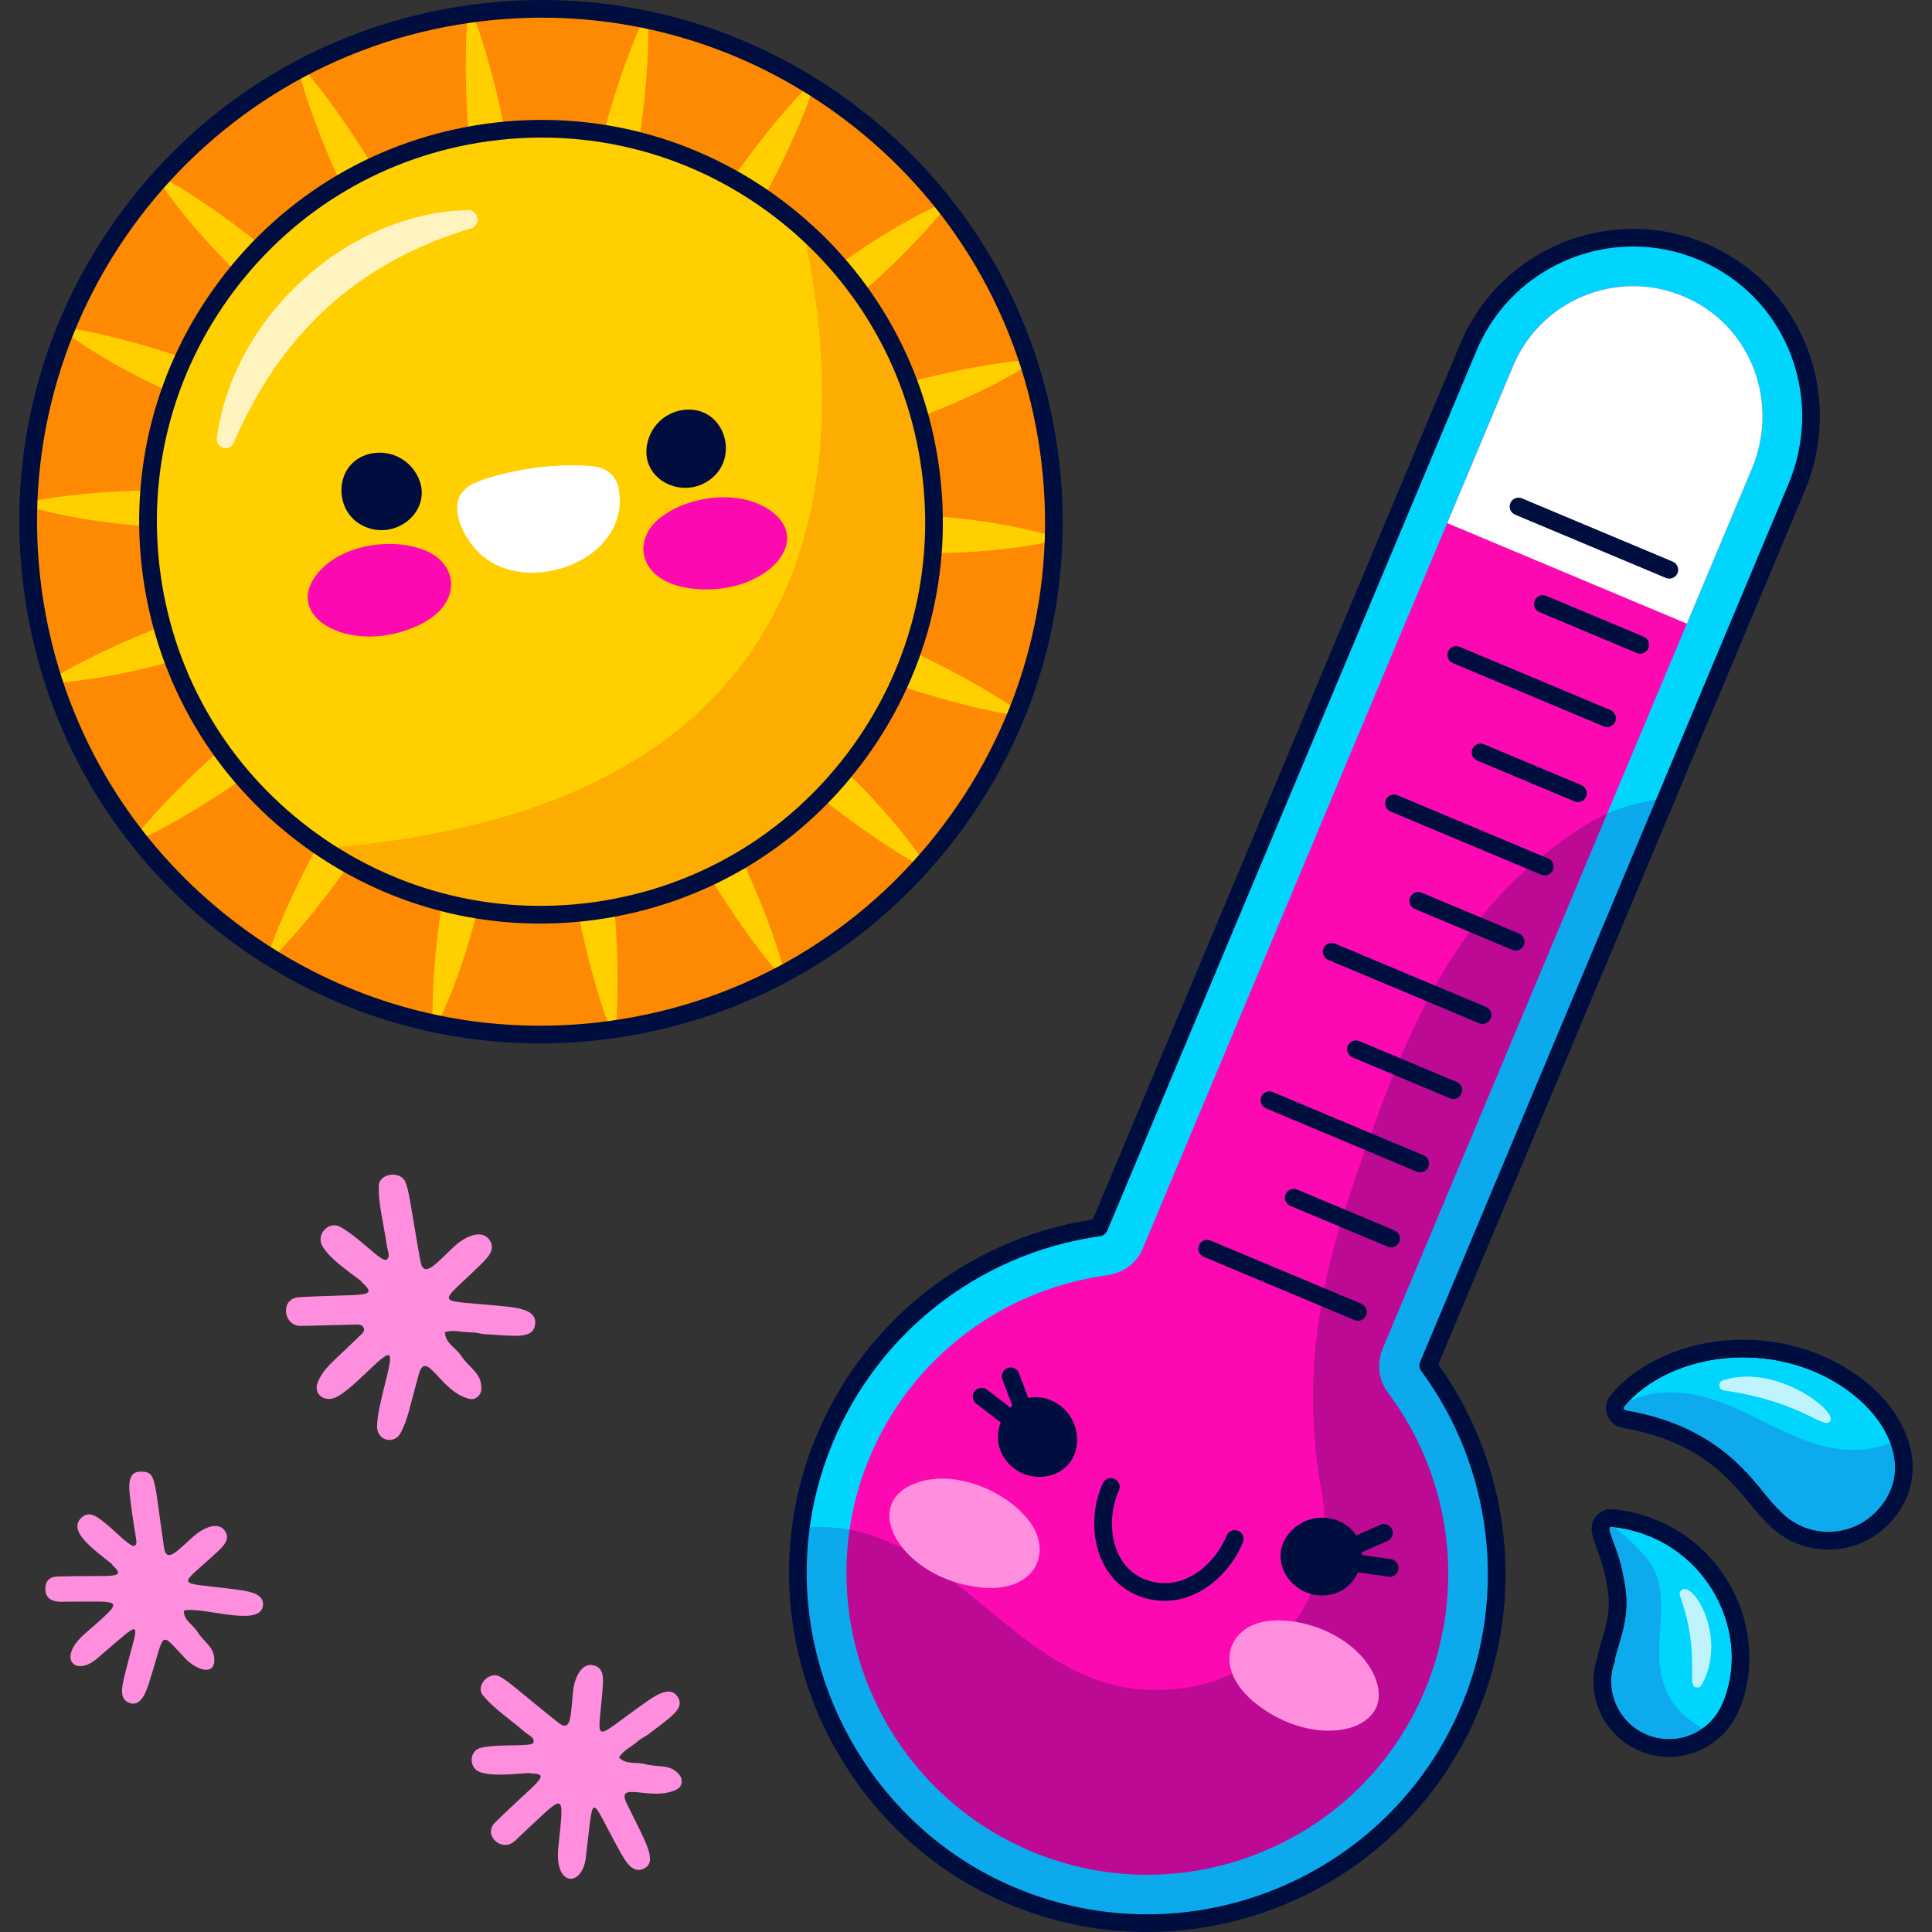 <?xml version="1.0" encoding="UTF-8"?>
<!-- Generator: Adobe Illustrator 25.2.3, SVG Export Plug-In . SVG Version: 6.00 Build 0)  -->
<svg xmlns="http://www.w3.org/2000/svg" xmlns:xlink="http://www.w3.org/1999/xlink" version="1.1" id="Capa_1" x="0px" y="0px" viewBox="0 0 512 512" style="enable-background:new 0 0 512 512;" xml:space="preserve" width="512" height="512">
<rect x="0" y="0" width="512" height="512" fill="#333333" stroke="none"/>
<g>
	<g>
		<g>
			<g>
				
					<ellipse transform="matrix(0.707 -0.707 0.707 0.707 -55.769 141.874)" style="fill:#FD8A02;" cx="143.372" cy="138.256" rx="135.89" ry="135.89"/>
				<path style="fill:#FFCF00;" d="M194.651,136.759c-0.981,0.018-26.07,0.34-46.859,0.994c24.23-6.278,43.255-11.736,61.667-16.909      c9.396-2.704,39.267-9.144,63.764-24.559l-0.307-0.936c-12.549,0.913-33.668,5.422-49.997,11.798      c-27.744,10.945-37.32,13.807-75.609,29.138c11.72-8.068,70.917-49.77,79.581-57.318c7.999-6.977,17.63-16.268,24.077-24.581      l-0.609-0.774c-26.713,11.995-48.91,33.666-55.768,39.483c-1.562,1.34-23.643,19.952-48.289,42.021      c25.435-35.732,27.667-40.383,46.175-66.668c10.382-14.854,19.549-34.305,23.24-45.813l-0.838-0.519      c-7.587,7.378-15.767,18.033-21.744,26.666c-8.287,11.985-44.383,78.566-48.113,85.539c3.454-12.518,22.074-82.336,24.08-95.143      c1.633-10.462,3.035-23.775,2.624-34.308l-0.964-0.202c-4.603,9.529-8.643,22.343-11.303,32.499      c-3.613,13.824-14.778,88.703-15.916,96.658c-0.969-12.919-6.968-84.753-9.402-97.507c-1.994-10.425-5.168-23.425-9.099-33.184      l-0.976,0.136c-1.333,12.526-0.647,34.109,2.722,51.298c6.17,30.914,6.77,38.291,15.231,79.581      c-5.353-11.852-35.605-77.35-42.257-88.5c-5.384-9.014-12.832-20.195-19.909-28.065l-0.87,0.462      c2.54,10.232,7.593,22.623,12.077,32.219c6.006,12.835,45.218,77.498,49.631,84.67c-30.591-31.329-34.951-34.538-57.397-57.291      c-12.38-12.464-29.976-25.172-40.952-31.014l-0.659,0.731c16.743,24.869,42.815,43.598,48.38,48.254      c2.133,1.766,22.842,19.227,49.618,40.437c-33.45-16.077-48.506-22.291-73.548-34.169c-16.21-7.619-36.95-13.414-49.093-15.123      l-0.37,0.913c27.498,20.001,59.23,26.887,78.04,34.557c1.055,0.366,24.458,8.627,44.327,15.225      c-14.205-1.404-86.278-7.741-97.779-7.567c-10.502,0.166-23.905,1.037-34.256,3.24l-0.035,0.984      c28.09,8.06,60.457,5.842,68.082,5.826c1.92-0.015,30.769,0.017,63.934-0.938c-40.751,10.442-49.241,13.545-78.223,21.13      c-17.486,4.638-37.048,13.577-47.317,20l0.306,0.937c29.85-2.091,58.65-15.15,65.963-17.83      c2.014-0.752,28.979-10.542,59.751-22.766c-33.794,23.13-44.092,31.285-66.266,46.63      c-14.863,10.358-30.178,25.458-37.612,34.988l0.607,0.777c9.666-4.309,21.021-11.492,29.607-17.533      c9.328-6.574,61.537-51.996,74.669-63.69c-12.453,17.394-26.656,38.028-26.94,38.435      c-21.939,31.923-26.638,37.188-36.285,57.798c-2.4,5.206-4.687,10.481-6.492,16.058l0.836,0.521      c8.804-8.513,22.174-25.408,30.802-41.111c13.43-24.645,19.345-33.731,39.357-70.906      c-10.028,35.963-13.439,51.608-20.762,78.396c-4.684,17.37-6.734,38.797-6.291,50.983l0.963,0.204      c12.786-26.279,16.181-58.543,17.481-66.057c0.241-1.48,5.265-29.903,10.103-63.138c3.33,42.858,4.679,48.757,7.322,80.696      c0.489,5.675,1.269,11.308,2.351,16.898c2.019,10.398,5.224,23.392,9.189,33.159l0.976-0.139      c1.262-12.18,0.639-33.685-2.861-51.29c-6.168-30.488-7.032-39.043-15.445-79.541c5.344,11.75,35.747,77.145,42.495,88.386      c5.454,9.074,12.914,20.191,19.984,28.01l0.869-0.464c-2.576-10.263-7.693-22.687-12.163-32.187      c-6.079-12.896-45.573-77.613-49.858-84.536c14.953,15.235,32.861,32.816,33.214,33.167      c21.875,20.182,26.193,28.563,50.674,45.709c4.714,3.262,9.516,6.425,14.698,9.164l0.658-0.733      c-16.395-24.209-42.669-43.264-48.51-48.123c-2.411-1.965-21.89-18.377-49.726-40.304c10.086,4.814,75.787,35.665,89.454,40.369      c5.385,1.85,10.839,3.53,16.372,5.012c5.545,1.452,11.14,2.779,16.946,3.579l0.367-0.914      c-8.527-6.166-20.387-12.377-30.017-16.819c-12.864-5.925-84.49-30.002-92.484-32.632c19.622,1.887,46.55,3.995,46.697,4.007      c22.427,0.791,52.669,7.01,85.35-0.036l0.032-0.984C246.881,132.93,218.066,137.445,194.651,136.759z"/>
			</g>
			<path style="fill:#000E3F;" d="M143.084,276.516c-29.866,0-58.785-9.642-83.032-27.959     C30.588,226.3,11.557,193.904,6.461,157.333c-5.096-36.569,4.353-72.934,26.611-102.396     C55.327,25.473,87.724,6.442,124.295,1.344C160.851-3.74,197.231,5.7,226.693,27.955c29.462,22.258,48.495,54.654,53.591,91.225     c5.096,36.571-4.356,72.937-26.611,102.398c-22.257,29.461-54.653,48.495-91.225,53.59     C155.976,276.069,149.507,276.516,143.084,276.516z M143.651,4.685c-6.21,0-12.455,0.43-18.71,1.302     C52.007,16.151,0.938,83.755,11.105,156.687c4.923,35.33,23.308,66.628,51.773,88.13c28.462,21.5,63.592,30.636,98.925,25.708     c35.331-4.923,66.628-23.308,88.13-51.772c21.502-28.462,30.631-63.597,25.708-98.927c-4.923-35.33-23.308-66.628-51.773-88.13     C200.446,14.002,172.5,4.685,143.651,4.685z"/>
		</g>
		<g>
			<g>
				<path style="fill:#FFCF00;" d="M246.505,123.898c7.937,56.962-31.804,109.571-88.766,117.508      c-26.341,3.67-51.76-2.861-72.241-16.574c-23.816-15.934-40.986-41.573-45.253-72.194      c-7.937-56.962,31.804-109.57,88.752-117.506c31.568-4.398,61.794,5.839,83.834,25.544      C230.554,76.52,242.964,98.49,246.505,123.898z"/>
				<path style="opacity:0.75;fill:#FFFFFF;" d="M57.456,116.124c4.335-32.576,34.928-59.78,66.591-60.463      c1.376-0.03,2.516,1.061,2.545,2.437c0.043,1.955-1.933,2.541-1.803,2.449c-29.952,8.984-50.353,27.776-62.845,56.785      l-0.012,0.028c-0.512,1.189-1.891,1.737-3.08,1.226C57.867,118.162,57.322,117.138,57.456,116.124z"/>
				<path style="opacity:0.5;fill:#FD8A02;" d="M246.505,123.898c7.937,56.962-31.804,109.571-88.766,117.508      c-26.341,3.67-51.76-2.861-72.241-16.574C221.37,214.239,226.439,123.767,212.831,60.676      C230.554,76.52,242.964,98.49,246.505,123.898z"/>
				<g>
					<path style="fill:#FC09B2;" d="M83.322,153.072c5.801-8.587,20.124-10.941,29.314-7.214c9.098,3.69,10.093,14.574-2.221,20.086       C93.548,173.494,75.798,164.211,83.322,153.072z"/>
					<path style="fill:#FC09B2;" d="M205.185,136.091c-7.928-6.675-22.348-5.023-30.169,1.074       c-7.743,6.036-5.725,16.778,7.627,18.714C200.932,158.531,215.468,144.75,205.185,136.091z"/>
				</g>
				<path style="fill:#FFFFFF;" d="M157.004,123.548c4.187,0.401,6.444,2.85,7.01,6.273c3.038,18.357-23.531,28.388-36.336,17.367      c-4.583-3.945-10.332-14.181-3.106-18.547C128.384,126.338,143.357,122.244,157.004,123.548z"/>
			</g>
			<g>
				<path style="fill:#000E3F;" d="M96.681,120.668c4.725-1.805,10.772-0.177,13.731,5.034c5.208,9.169-5.558,18.333-14.61,13.432      C88.52,135.192,88.602,123.753,96.681,120.668z"/>
				<path style="fill:#000E3F;" d="M183.444,108.579c-5.038-0.444-10.41,2.775-11.832,8.596      c-2.503,10.244,10.357,16.115,17.725,8.926C195.265,120.318,192.059,109.338,183.444,108.579z"/>
				<path style="fill:#000E3F;" d="M143.153,244.758c-23.005,0-45.281-7.428-63.955-21.535      c-22.695-17.141-37.352-42.094-41.278-70.264c-3.924-28.167,3.354-56.177,20.498-78.869      c17.141-22.695,42.094-37.352,70.264-41.278c28.167-3.919,56.182,3.356,78.869,20.498      c22.695,17.141,37.352,42.094,41.278,70.264l0,0c3.924,28.167-3.354,56.177-20.498,78.869      c-17.141,22.695-42.094,37.352-70.264,41.278C153.083,244.415,148.098,244.758,143.153,244.758z M143.587,36.46      c-4.732,0-9.492,0.331-14.26,0.994c-26.929,3.751-50.783,17.764-67.172,39.46c-16.386,21.693-23.346,48.469-19.593,75.398      c3.751,26.929,17.764,50.783,39.46,67.172c21.693,16.389,48.48,23.338,75.398,19.593c26.929-3.751,50.783-17.764,67.172-39.46      c16.386-21.693,23.346-48.469,19.593-75.398l0,0c-3.751-26.929-17.764-50.783-39.46-67.172      C186.872,43.563,165.575,36.46,143.587,36.46z"/>
			</g>
		</g>
	</g>
	<g>
		<g>
			<g>
				<path style="fill:#00D5FE;" d="M389.487,452.873c-19.761,47.099-74.144,69.336-121.265,49.565      c-0.862-0.361-1.723-0.723-2.542-1.12c-34.312-15.568-56.068-51.472-54.125-89.315c0.131-2.343,0.348-4.703,0.633-7.034      c0.884-6.743,2.524-13.381,4.872-19.803c11.832-32.202,40.259-55.125,74.2-59.88l97.882-233.3      c10.095-24.06,37.87-35.398,61.908-25.313c1.699,0.713,3.292,1.488,4.779,2.324c21.071,11.692,29.786,37.595,20.3,60.204      l-97.626,232.688C397.863,388.075,402.081,422.855,389.487,452.873z"/>
				<path style="fill:#FC09B2;" d="M377.638,447.901c-8.241,19.642-23.654,34.916-43.391,42.967      c-19.715,8.06-41.413,7.962-61.055-0.279c-0.726-0.304-1.45-0.608-2.157-0.958c-30.508-13.838-48.367-45.124-46.608-77.13      c0.139-2.366,0.357-4.725,0.716-7.105c0.76-5.303,2.071-10.588,3.983-15.78c10.217-27.845,34.79-47.615,64.164-51.649      c4.377-0.589,7.944-3.248,9.56-7.099L400.99,96.957c7.347-17.513,27.576-25.784,45.088-18.436      c1.2,0.504,2.373,1.075,3.516,1.715c15.289,8.519,21.611,27.424,14.663,43.985l-97.787,233.073      c-1.654,3.942-1.169,8.435,1.283,11.674C384.772,391.588,388.578,421.826,377.638,447.901z"/>
				<path style="fill:#FFFFFF;" d="M464.255,124.22l-17.223,41.051l-63.501-26.642l17.48-41.663      c7.347-17.512,27.553-25.793,45.065-18.446c1.201,0.504,2.373,1.076,3.526,1.693C464.913,88.742,471.203,107.66,464.255,124.22z      "/>
				<path style="opacity:0.25;fill:#322BBF;" d="M389.487,452.873c-19.761,47.099-74.144,69.336-121.265,49.565      c-0.862-0.361-1.723-0.723-2.542-1.12c-34.312-15.568-56.068-51.472-54.125-89.315c0.131-2.343,0.348-4.703,0.633-7.034      c0.293-0.063,0.587-0.127,0.861-0.145c4.281-0.362,8.307-0.112,12.095,0.572c-0.36,2.38-0.577,4.74-0.716,7.105      c-1.759,32.006,16.1,63.292,46.608,77.13c0.707,0.35,1.431,0.654,2.157,0.958c19.642,8.241,41.34,8.339,61.055,0.279      c19.737-8.051,35.15-23.325,43.391-42.967c10.94-26.076,7.134-56.314-9.885-78.934c-2.451-3.239-2.936-7.732-1.283-11.674      l59.416-141.616c1.153-0.529,2.312-1.002,3.496-1.411c3.937-1.385,8.071-2.155,12.253-2.852l-63.132,150.474      C397.863,388.075,402.081,422.855,389.487,452.873z"/>
				<path style="opacity:0.25;fill:#000E3F;" d="M334.247,490.868c-19.715,8.06-41.413,7.962-61.055-0.279      c-0.726-0.304-1.45-0.608-2.157-0.958c-30.508-13.838-48.367-45.124-46.608-77.13c0.139-2.366,0.357-4.725,0.716-7.105      c30.38,5.633,46.802,41.296,79.119,42.44c30.999,1.098,51.294-23.715,45.925-52.947c-5.134-27.953-1.003-53.74,8.292-80.593      c10.754-31.03,22.02-63.789,47.959-85.544c5.757-4.832,12.413-9.898,19.447-13.075l-59.416,141.616      c-1.654,3.942-1.169,8.435,1.283,11.674C398.842,410.289,383.237,470.884,334.247,490.868z"/>
				<g>
					<path style="fill:#FF8EDE;" d="M241.376,393.6c10.187-4.808,24.88,0.938,31.402,9.521c6.456,8.496,1.348,19.222-13.22,17.542       C239.603,418.362,228.163,399.837,241.376,393.6z"/>
					<path style="fill:#FF8EDE;" d="M364.7,445.341c-3.707-10.637-18.102-17.095-28.795-15.735       c-10.586,1.346-14.66,12.506-3.254,21.723C348.275,463.956,369.508,459.14,364.7,445.341z"/>
				</g>
			</g>
			<g>
				<g>
					<path style="fill:#000E3F;" d="M443.299,148.837l-39.969-16.768c-1.193-0.504-2.568,0.064-3.069,1.253       c-0.501,1.195,0.061,2.568,1.254,3.07l39.969,16.767c0.298,0.125,0.605,0.183,0.908,0.183c0.915,0,1.785-0.542,2.161-1.437       C445.053,150.711,444.491,149.338,443.299,148.837z"/>
					<path style="fill:#000E3F;" d="M435.578,168.73l-25.81-10.83c-1.193-0.501-2.568,0.064-3.069,1.254       c-0.501,1.195,0.061,2.568,1.254,3.069l25.81,10.83c0.297,0.125,0.605,0.183,0.908,0.183c0.915,0,1.785-0.542,2.161-1.437       C437.333,170.604,436.771,169.231,435.578,168.73z"/>
					<path style="fill:#000E3F;" d="M426.795,188.172l-39.969-16.768c-1.2-0.503-2.566,0.064-3.069,1.254       c-0.501,1.195,0.061,2.568,1.254,3.069l39.969,16.768c0.298,0.124,0.605,0.183,0.908,0.183c0.915,0,1.785-0.542,2.161-1.437       C428.55,190.046,427.988,188.673,426.795,188.172z"/>
					<path style="fill:#000E3F;" d="M419.075,208.065l-25.81-10.83c-1.2-0.501-2.571,0.064-3.069,1.254       c-0.501,1.195,0.061,2.568,1.254,3.069l25.81,10.83c0.297,0.125,0.605,0.183,0.908,0.183c0.915,0,1.785-0.542,2.161-1.437       C420.83,209.939,420.268,208.566,419.075,208.065z"/>
					<path style="fill:#000E3F;" d="M410.29,227.508l-39.966-16.767c-1.198-0.504-2.568,0.063-3.069,1.253       c-0.501,1.195,0.061,2.569,1.254,3.069l39.966,16.768c0.297,0.125,0.605,0.183,0.908,0.183c0.915,0,1.785-0.542,2.161-1.437       C412.044,229.382,411.482,228.009,410.29,227.508z"/>
					<path style="fill:#000E3F;" d="M402.572,247.401l-25.81-10.83c-1.198-0.501-2.568,0.064-3.069,1.254       c-0.501,1.195,0.061,2.568,1.254,3.069l25.81,10.83c0.297,0.125,0.605,0.183,0.908,0.183c0.915,0,1.785-0.542,2.161-1.437       C404.327,249.275,403.765,247.902,402.572,247.401z"/>
					<path style="fill:#000E3F;" d="M393.786,266.843l-39.966-16.768c-1.193-0.496-2.568,0.064-3.069,1.254       c-0.501,1.195,0.061,2.568,1.254,3.069l39.966,16.767c0.297,0.125,0.605,0.183,0.908,0.183c0.915,0,1.785-0.542,2.161-1.437       C395.541,268.717,394.979,267.344,393.786,266.843z"/>
					<path style="fill:#000E3F;" d="M386.069,286.736l-25.81-10.83c-1.193-0.501-2.568,0.064-3.069,1.254       c-0.501,1.195,0.061,2.568,1.254,3.069l25.81,10.83c0.298,0.125,0.605,0.183,0.908,0.183c0.915,0,1.785-0.542,2.161-1.437       C387.824,288.61,387.262,287.237,386.069,286.736z"/>
					<path style="fill:#000E3F;" d="M377.283,306.179l-39.969-16.767c-1.197-0.496-2.568,0.063-3.069,1.253       c-0.501,1.195,0.061,2.569,1.254,3.069l39.969,16.768c0.297,0.124,0.605,0.183,0.908,0.183c0.915,0,1.785-0.542,2.161-1.437       C379.038,308.053,378.476,306.68,377.283,306.179z"/>
					<path style="fill:#000E3F;" d="M369.563,326.071l-25.807-10.827c-1.2-0.504-2.566,0.061-3.069,1.253       c-0.501,1.195,0.061,2.568,1.254,3.069l25.807,10.827c0.298,0.125,0.605,0.183,0.908,0.183c0.915,0,1.785-0.542,2.161-1.437       C371.318,327.945,370.756,326.572,369.563,326.071z"/>
					<path style="fill:#000E3F;" d="M318.996,333.069l39.969,16.77c0.297,0.125,0.605,0.183,0.908,0.183       c0.915,0,1.785-0.542,2.161-1.437c0.501-1.195-0.061-2.568-1.254-3.069l-39.969-16.77c-1.195-0.496-2.568,0.063-3.069,1.254       C317.241,331.195,317.804,332.568,318.996,333.069z"/>
				</g>
				<path style="fill:#000E3F;" d="M456.989,66.952c-1.554-0.875-3.242-1.696-5.022-2.444      c-25.251-10.596-54.394,1.327-64.985,26.568l-97.368,232.076c-34.209,5.271-62.775,28.622-74.755,61.212      c-3.257,8.874-5.154,18.131-5.635,27.511c-2.014,38.804,20.282,75.609,55.45,91.573c0.862,0.404,1.757,0.781,2.647,1.155      c11.969,5.02,24.396,7.397,36.63,7.397c37.131,0,72.466-21.902,87.706-58.221c12.712-30.301,8.676-65.501-10.49-92.206      l97.109-231.456C488.231,106.386,479.074,79.231,456.989,66.952z M473.953,128.301l-97.62,232.677      c-0.32,0.763-0.214,1.637,0.277,2.301c18.863,25.507,22.972,59.49,10.723,88.685c-19.26,45.904-72.271,67.582-118.199,48.317      c-0.832-0.348-1.66-0.694-2.492-1.086c-33.459-15.189-54.651-50.181-52.739-87.078c0.46-8.91,2.261-17.706,5.355-26.135      c11.537-31.384,39.252-53.754,72.331-58.381c0.819-0.115,1.516-0.654,1.836-1.414l97.88-233.294      c7.214-17.195,23.938-27.562,41.515-27.562c5.787,0,11.669,1.124,17.332,3.502c1.615,0.676,3.143,1.419,4.549,2.21      C474.705,82.163,482.982,106.781,473.953,128.301z"/>
				<path style="fill:#000E3F;" d="M328.125,405.67c-1.19-0.488-2.566,0.079-3.056,1.282c-3.224,7.878-11.547,14.764-20.607,11.969      c-4.697-1.442-7.061-4.801-8.218-7.367c-2.184-4.847-2.075-11.334,0.28-16.531c0.537-1.177,0.013-2.566-1.167-3.1      c-1.172-0.539-2.568-0.013-3.1,1.167c-2.932,6.464-3.041,14.278-0.285,20.391c2.227,4.941,6.07,8.371,11.112,9.92      c1.884,0.577,3.736,0.844,5.539,0.844c9.414,0,17.416-7.293,20.785-15.519C329.897,407.529,329.323,406.161,328.125,405.67z"/>
				<path style="fill:#000E3F;" d="M368.62,413.187l-7.701-1.084c-0.001-0.238-0.012-0.475-0.029-0.713l6.817-3.024      c1.182-0.524,1.717-1.907,1.19-3.092c-0.524-1.182-1.9-1.724-3.092-1.19l-6.393,2.837c-0.629-0.98-1.438-1.886-2.494-2.646      c-4.138-2.977-10.45-2.951-14.678,1.363c-7.44,7.59,0.686,19.296,10.77,16.856c3.243-0.784,5.628-3.048,6.895-5.797l8.064,1.135      c0.109,0.015,0.219,0.023,0.328,0.023c1.149,0,2.154-0.847,2.319-2.019C370.797,414.552,369.902,413.368,368.62,413.187z"/>
				<path style="fill:#000E3F;" d="M276.131,370.38c-1.282-0.221-2.495-0.164-3.635,0.074l-2.456-6.55      c-0.455-1.213-1.8-1.823-3.018-1.371c-1.21,0.455-1.826,1.806-1.371,3.018l2.617,6.98c-0.182,0.154-0.358,0.312-0.528,0.479      l-6.17-4.736c-1.025-0.791-2.5-0.598-3.286,0.432c-0.788,1.027-0.595,2.497,0.432,3.285l6.458,4.957      c-1.074,2.831-1.018,6.119,0.694,8.983c5.324,8.905,19.37,6.501,19.573-4.125C285.558,375.769,281.155,371.247,276.131,370.38z"/>
			</g>
		</g>
		<g>
			<g>
				<path style="fill:#00D5FE;" d="M431.465,371.553c-0.362,0.395-0.696,0.777-1.024,1.174c-0.328,0.396-0.108,0.97,0.382,1.055      c26.414,4.482,34.367,20.054,39.89,25.648l1.297,1.305c6.833,6.927,17.998,6.993,24.924,0.16      c5.514-5.438,6.415-12.091,4.054-18.461c-4.234-11.445-19.057-21.919-36.824-22.658      C450.149,359.142,438.175,364.38,431.465,371.553z"/>
				<g style="opacity:0.25;">
					<path style="fill:#322BBF;" d="M431.465,371.553c-0.362,0.395-0.696,0.777-1.024,1.174c-0.328,0.396-0.108,0.97,0.382,1.055       c26.414,4.482,34.367,20.054,39.89,25.648l1.297,1.305c6.833,6.927,17.998,6.993,24.924,0.16       c5.514-5.438,6.415-12.091,4.054-18.461c-5.681,2.325-12.648,2.233-18.714,0.536c-9.13-2.558-17.197-7.95-26.069-11.293       C448.259,368.681,438.776,367.603,431.465,371.553z"/>
				</g>
				<path style="opacity:0.75;fill:#FFFFFF;" d="M456.566,365.813c-0.718,0.235-1.111,1.006-0.876,1.725      c0.3,0.918,1.417,1.027,1.22,0.947c21.522,3.12,26.787,11.049,28.207,7.897C486.358,373.617,470.505,361.262,456.566,365.813z"/>
			</g>
			<path style="fill:#000E3F;" d="M461.869,359.724c0.758,0,1.524,0.017,2.295,0.052c17.768,0.738,32.59,11.212,36.824,22.658     c2.361,6.369,1.46,13.023-4.053,18.461c-3.436,3.389-7.912,5.081-12.386,5.081c-4.548,0-9.094-1.748-12.539-5.24l-1.297-1.305     c-5.523-5.594-13.475-21.166-39.89-25.648c-0.49-0.085-0.709-0.659-0.381-1.055c0.327-0.396,0.661-0.779,1.023-1.174     C437.806,364.774,448.846,359.724,461.869,359.724 M461.869,355.037c-13.383,0-26.029,4.978-33.826,13.314     c-0.452,0.493-0.838,0.936-1.217,1.394c-1.208,1.459-1.554,3.474-0.896,5.252c0.658,1.777,2.226,3.081,4.097,3.404     c20.161,3.421,28.438,13.6,33.915,20.336c1.251,1.538,2.331,2.867,3.437,3.986l1.308,1.316c4.209,4.266,9.846,6.623,15.862,6.623     c5.906,0,11.475-2.284,15.678-6.431c6.441-6.353,8.32-14.892,5.157-23.427c-5.227-14.126-22.48-24.941-41.025-25.711     C463.534,355.056,462.697,355.037,461.869,355.037L461.869,355.037z"/>
		</g>
		<g>
			<g>
				<path style="fill:#00D5FE;" d="M427.027,404.618c-1.925-0.186,1.822,5.557,3.081,12.65l0.495,2.67      c1.554,8.677-1.569,15-2.675,19.885c-0.006,0.107-0.01,0.184,0.005,0.185l0.013,0.047l0.014,0.016l0.052-0.104l0.104-0.209      c-3.208,7.839,0.542,16.793,8.381,20.002c0.105,0.037,0.21,0.088,0.331,0.126c4.06,1.566,8.409,1.274,12.073-0.471      c0.774-0.371,1.504-0.79,2.208-1.289c2.335-1.62,4.247-3.924,5.405-6.747l0.425-0.99c7.262-19.211-5.837-43.013-29.378-45.71      C427.394,404.655,427.21,404.644,427.027,404.618z"/>
				<g style="opacity:0.25;">
					<path style="fill:#322BBF;" d="M427.027,404.618c-1.925-0.186,1.822,5.557,3.081,12.65l0.495,2.67       c1.554,8.677-1.569,15-2.675,19.885c-0.006,0.107-0.01,0.184,0.005,0.185l0.013,0.047l0.014,0.016l0.052-0.104l0.104-0.209       c-3.208,7.839,0.542,16.793,8.381,20.002c0.105,0.037,0.21,0.088,0.331,0.126c4.06,1.566,8.409,1.274,12.073-0.471       c0.774-0.371,1.504-0.79,2.208-1.289c-2.439-1.705-4.655-3.274-5.439-4.087c-13.01-13.411,1.141-30.281-10.261-42.218       c-1.712-1.787-4.441-4.891-7.848-7.142C427.394,404.655,427.21,404.644,427.027,404.618z"/>
				</g>
				<path style="opacity:0.75;fill:#FFFFFF;" d="M450.958,446.55c7.159-12.961-2.719-28.391-5.517-24.999      c-0.577,0.699-0.169,1.626-0.188,1.471c5.745,16.171,1.172,24.274,4.597,24.198C450.329,447.209,450.741,446.94,450.958,446.55z      "/>
			</g>
			<path style="fill:#000E3F;" d="M426.94,404.614c0.027,0,0.056,0.001,0.087,0.005c0.183,0.026,0.367,0.036,0.534,0.061     c23.54,2.697,36.64,26.498,29.379,45.71l-0.425,0.991c-1.158,2.823-3.07,5.127-5.406,6.747c-0.704,0.498-1.434,0.917-2.209,1.288     c-2.042,0.972-4.295,1.493-6.595,1.493c-1.826,0-3.68-0.329-5.477-1.022c-0.121-0.038-0.225-0.09-0.331-0.126     c-7.84-3.208-11.59-12.163-8.381-20.001l-0.104,0.209l-0.052,0.104l-0.015-0.016l-0.013-0.046     c-0.015-0.001-0.01-0.078-0.004-0.185c1.105-4.884,4.228-11.208,2.674-19.885l-0.495-2.67     C428.869,410.288,425.219,404.614,426.94,404.614 M426.94,399.927c-1.691,0-3.264,0.812-4.21,2.173     c-1.717,2.475-0.764,5.031,0.442,8.267c0.807,2.161,1.811,4.851,2.319,7.721l0.501,2.705c0.998,5.573-0.364,10.111-1.565,14.115     c-0.403,1.343-0.785,2.612-1.072,3.882c-0.044,0.199-0.076,0.4-0.095,0.603c-1.486,4.56-1.292,9.447,0.58,13.915     c2.067,4.933,5.931,8.765,10.882,10.791c0.075,0.031,0.151,0.06,0.229,0.087c0.055,0.025,0.159,0.067,0.284,0.111     c2.271,0.863,4.65,1.301,7.07,1.301c2.956,0,5.934-0.674,8.61-1.948c1.061-0.509,2.005-1.061,2.9-1.695     c3.121-2.164,5.566-5.214,7.035-8.793l0.397-0.923c0.027-0.062,0.052-0.126,0.076-0.189c4-10.582,2.689-22.963-3.505-33.12     c-6.448-10.573-17.26-17.458-29.666-18.897c-0.127-0.017-0.258-0.032-0.393-0.045c-0.069-0.009-0.21-0.025-0.28-0.031     C427.291,399.935,427.111,399.927,426.94,399.927L426.94,399.927z"/>
		</g>
	</g>
	<g>
		<path style="fill:#FF8EDE;" d="M95.909,339.66c-4.458-3.371-8.408-6.084-10.392-9.284c-1.968-3.175,1.575-6.882,4.596-5.264    c4.943,2.645,11.007,9.463,12.259,8.736c1.234-0.716,0.35-2.417,0.16-3.673c-1.059-6.986-2.28-11.156-2.146-15.855    c0.101-3.567,5.828-4.016,7.018-1.139c1.147,2.777,1.319,6.078,3.997,20.975c0.888,4.937,4.243,0.547,9.056-3.898    c2.732-2.523,7.231-4.697,9.291-1.621c1.699,2.538-0.446,4.606-2.642,6.755c-11.564,11.315-12.269,8.781,7.327,10.887    c3.599,0.387,7.992,1.175,7.357,4.852c-0.648,3.751-4.905,2.928-13.318,2.438c-1.106-0.064-2.204-0.491-3.3-0.469    c-2.423,0.049-4.837-0.813-7.261-0.069c0.075,2.984,2.889,4.117,4.27,6.224c2.213,3.376,5.547,4.577,5.385,8.865    c-0.063,1.67-1.543,2.961-3.142,2.595c-7.807-1.787-11.473-13.642-13.477-6.391c-2.588,9.372-2.842,11.635-4.701,15.288    c-1.755,3.447-6.422,2.148-6.321-1.686c0.168-6.358,4.552-17.801,3.169-18.763c-1.442-1.003-10.804,10.617-15.046,11.466    c-3.066,0.614-4.892-1.834-3.816-4.353c1.636-3.829,3.463-4.818,11.138-12.3c0.596-0.582,1.502-1.21,0.961-2.189    c-0.484-0.875-1.533-0.775-2.396-0.759c-4.368,0.079-14.209,0.4-14.672,0.348c-4.365-0.492-4.893-7.3-0.054-7.591    c16.815-1.011,21.549,0.4,16.62-4.018C95.853,339.732,95.881,339.696,95.909,339.66z"/>
		<path style="fill:#FF8EDE;" d="M29.793,414.594c-4.914-3.939-11.714-8.662-8.424-12.17c2.292-2.445,4.611-0.35,7.477,2.024    c1.642,1.36,5.87,5.697,6.745,5.222c1.196-0.65,0.301-1.185-1.081-12.476c-0.404-3.305-0.744-7.121,2.581-7.189    c4.538-0.092,3.607,1.691,6.391,20.159c0.654,4.341,3.698,0.583,8.02-3.186c2.453-2.14,6.443-3.929,8.168-1.187    c1.427,2.268-0.516,4.029-2.479,5.844c-10.396,9.612-10.953,7.377,6.14,9.706c3.14,0.428,6.963,1.226,6.316,4.428    c-1.117,5.529-16.367-0.193-20.938,1.07c-0.009,2.612,2.425,3.674,3.581,5.551c1.853,3.009,4.739,4.134,4.491,7.889    c-0.258,3.912-4.982,2.069-7.732-0.821c-7.089-7.446-5.101-7.369-9.581,6.603c-0.898,2.796-2.27,6.169-5.045,5.283    c-2.989-0.955-2.114-4.432-1.291-7.766c3.656-14.795,5.62-15.156-7.44-4.023c-5.766,4.916-10.686-0.025-3.242-6.565    c11.059-9.717,10.341-8.5-4.604-8.529c-1.405-0.003-6.071,0.706-5.828-3.78c0.089-1.652,1.169-2.83,3.06-2.89    c14.721-0.467,18.844,0.895,14.639-3.103C29.743,414.656,29.768,414.625,29.793,414.594z"/>
		<path style="fill:#FF8EDE;" d="M140.404,469.84c-5.196,0.368-9.632,0.887-12.988-0.142c-3.329-1.021-3.116-5.795-0.003-6.513    c5.089-1.175,13.53-0.111,13.963-1.388c0.427-1.259-1.237-1.912-2.141-2.676c-5.027-4.253-8.443-6.432-11.23-9.812    c-2.117-2.565,1.628-6.393,4.227-5.103c2.506,1.243,4.629,3.438,15.67,12.27c3.651,2.921,3.313-2.219,3.965-8.291    c0.37-3.447,2.194-7.732,5.526-6.836c2.756,0.741,2.51,3.523,2.289,6.362c-1.176,15.033-3.226,13.688,11.82,3.147    c2.764-1.935,6.331-4.077,8.14-1.106c1.895,3.111-1.919,5.274-7.852,9.879c-0.816,0.633-1.848,1.007-2.603,1.695    c-1.67,1.521-3.894,2.396-5.139,4.405c1.883,2.048,4.553,1.118,6.815,1.75c3.624,1.012,6.7-0.189,9.217,2.919    c0.98,1.21,0.733,3.025-0.614,3.749c-6.57,3.531-16.421-2.539-13.379,3.781c4.68,9.719,8.485,15.436,4.517,17.29    c-3.027,1.415-4.859-1.937-6.626-5.137c-7.861-14.244-6.558-16-8.726,2.236c-0.924,7.771-8.394,7.917-7.283-2.788    c1.619-15.611,1.923-14.11-9.768-3.337c-0.76,0.701-1.452,1.499-2.294,2.082c-3.362,2.331-7.914-2.119-4.693-5.294    c11.136-10.98,15.409-12.927,9.199-13.013C140.41,469.925,140.407,469.883,140.404,469.84z"/>
	</g>
</g>















</svg>
